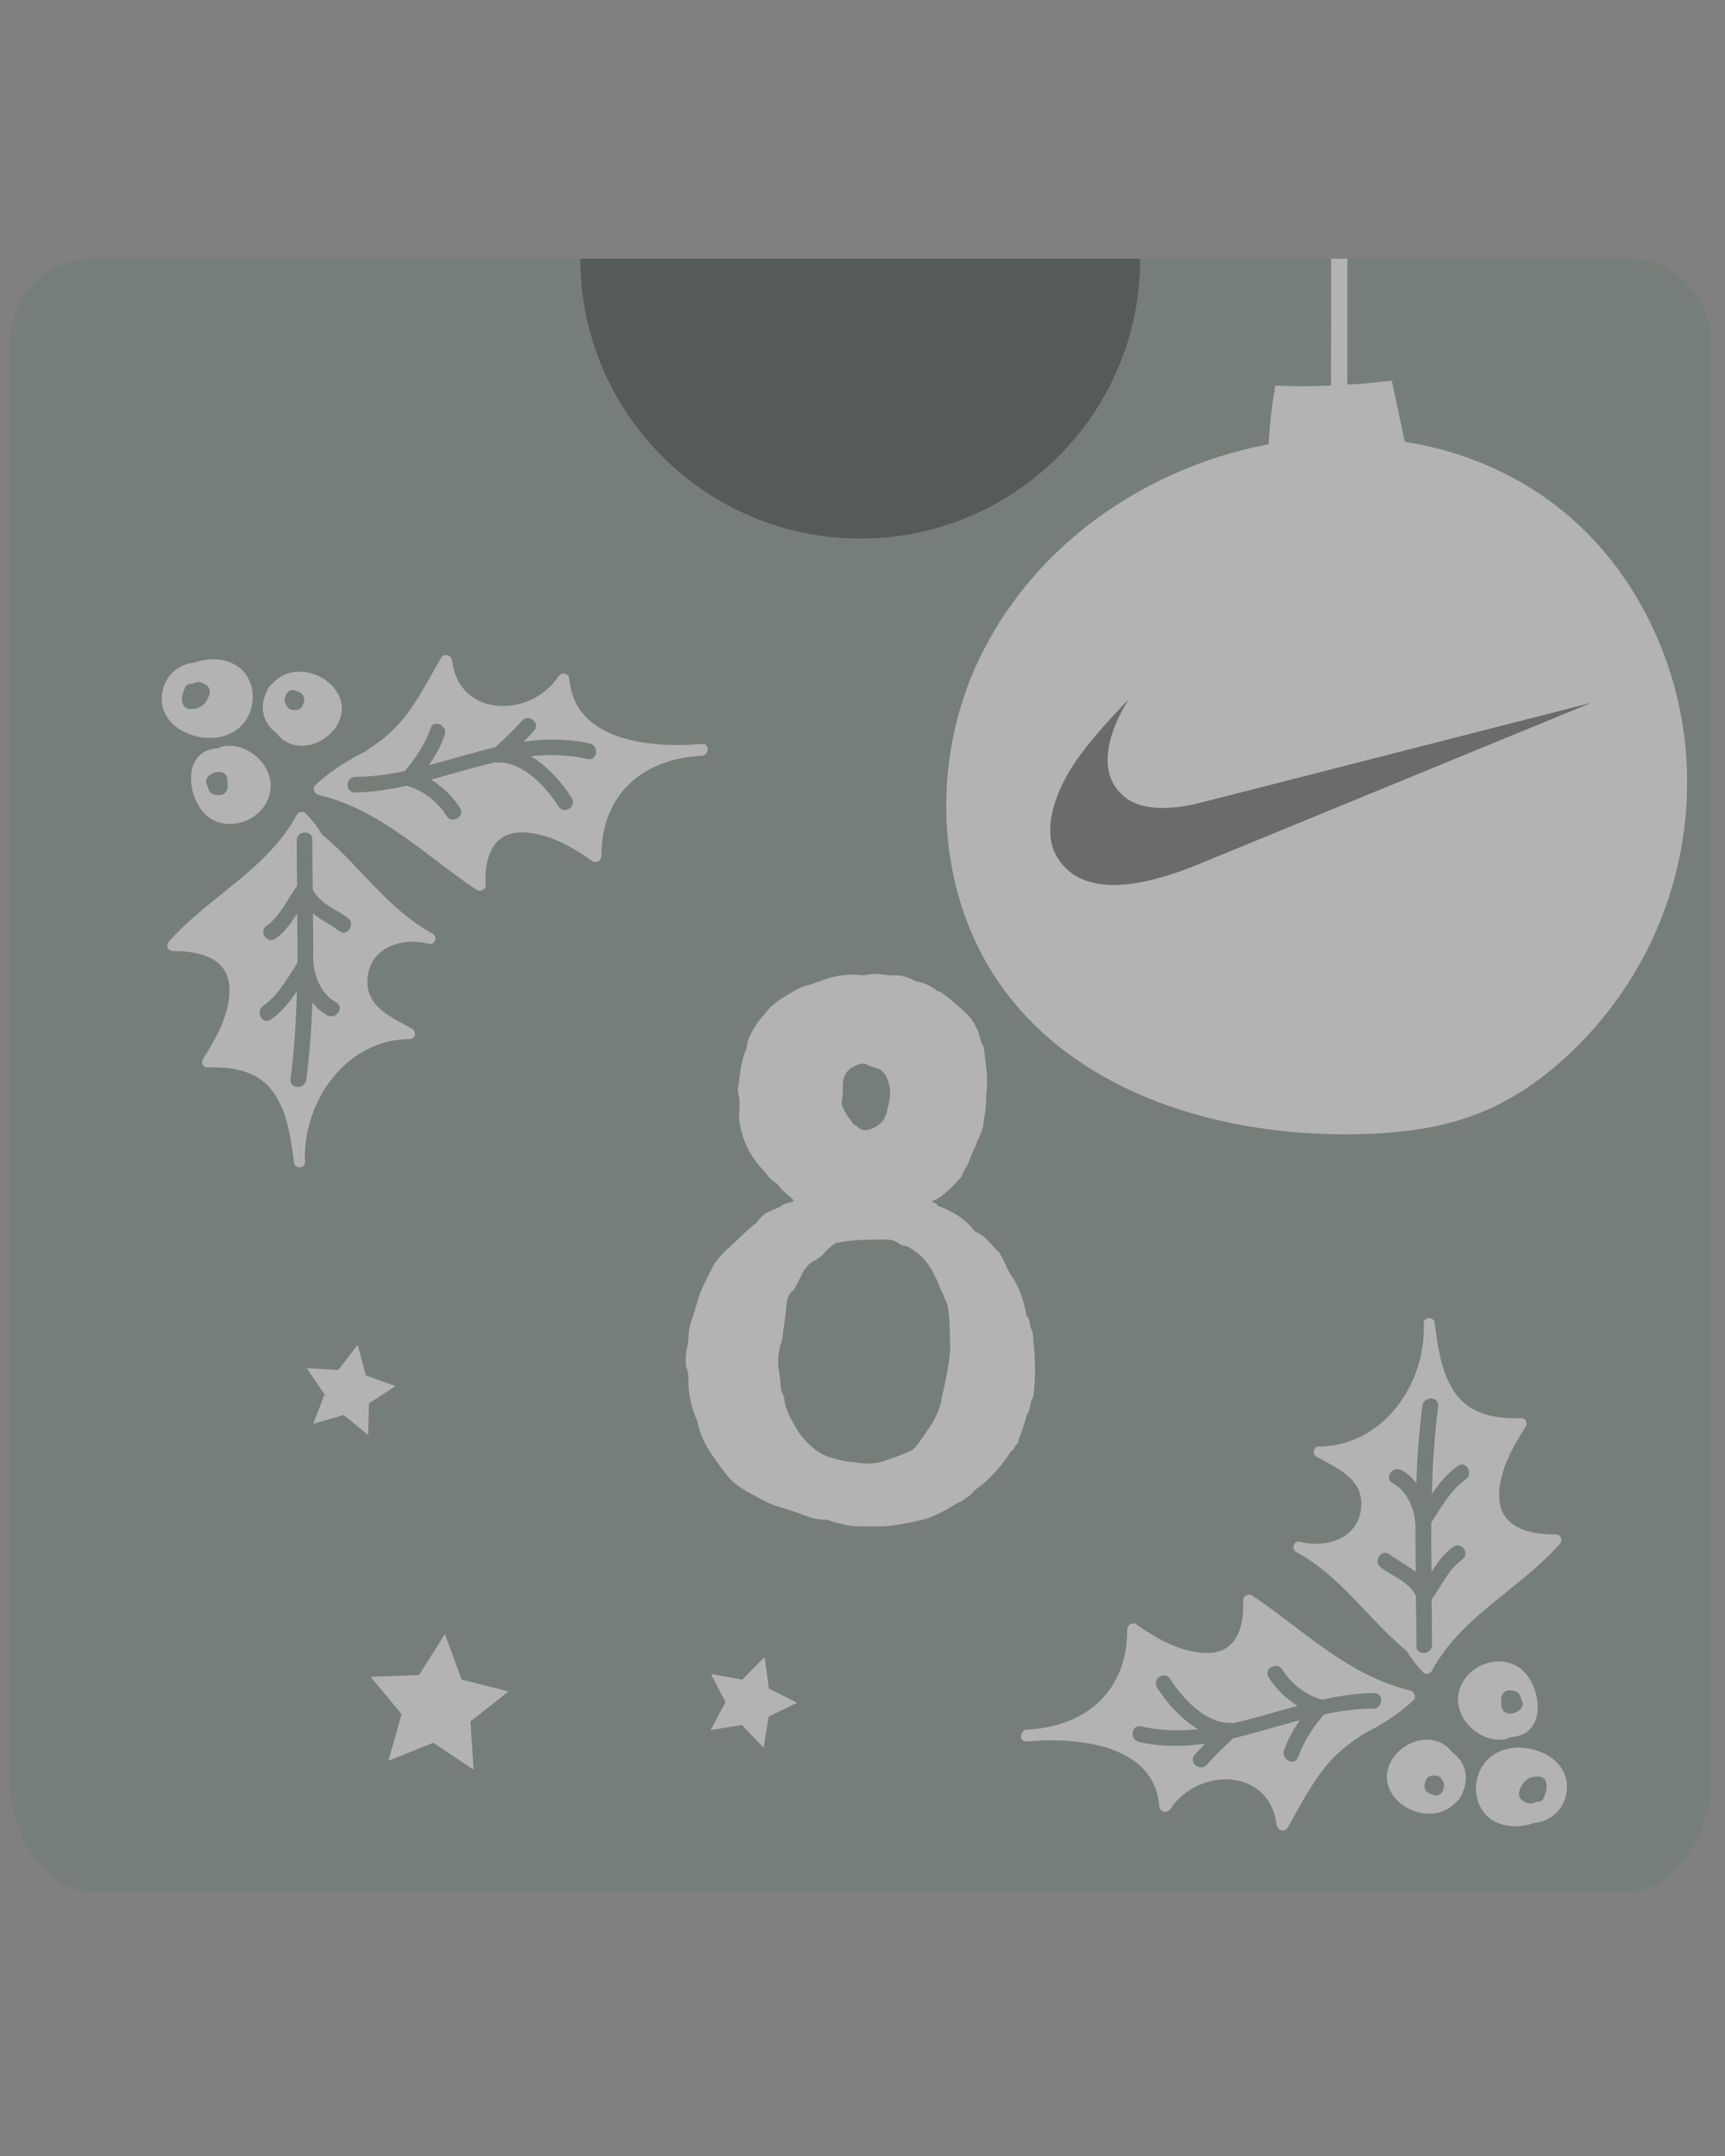 <svg width="160" height="200" viewBox="0 0 160 200" fill="none" xmlns="http://www.w3.org/2000/svg">
<rect x="0" y="0" width="160" height="200" fill="#808080" stroke="none"/>
<g opacity="0.4">
<g clip-path="url(#clip0_12508_6474)">
<path d="M105.77 24C105.77 38.34 94.14 49.97 79.8 49.97C65.46 49.97 53.82 38.34 53.82 24H105.76H105.77Z" fill="#132219"/>
<path d="M151.01 24H105.77C105.77 38.34 94.14 49.97 79.8 49.97C65.46 49.97 53.82 38.34 53.82 24H8.58C4.39 24 1 27.39 1 31.58V165.91C1 170.1 4.39 175.49 8.58 175.49H151.01C155.2 175.49 158.59 170.1 158.59 165.91V31.58C158.59 27.39 155.2 24 151.01 24Z" fill="#274332"/>
<path d="M123.647 83.87L120.167 81.04L115.857 82.3L117.477 78.11L114.937 74.41L119.417 74.65L122.167 71.1L123.317 75.44L127.547 76.94L123.777 79.38L123.647 83.87Z" fill="white"/>
<path d="M34.147 133.12L31.867 131.26L29.047 132.09L30.107 129.35L28.447 126.92L31.377 127.08L33.177 124.75L33.927 127.59L36.697 128.58L34.227 130.18L34.147 133.12Z" fill="white"/>
<path d="M128.637 104.78L126.357 102.92L123.537 103.75L124.597 101.01L122.937 98.58L125.867 98.74L127.667 96.41L128.417 99.25L131.187 100.24L128.717 101.84L128.637 104.78Z" fill="white"/>
<path d="M73.937 157.96L71.287 159.24L70.837 162.14L68.807 160.02L65.907 160.49L67.297 157.9L65.947 155.29L68.847 155.81L70.917 153.72L71.317 156.64L73.937 157.96Z" fill="white"/>
<path d="M98.877 76.52L95.957 76.24L94.067 78.5L93.427 75.63L90.697 74.53L93.227 73.03L93.427 70.1L95.637 72.04L98.487 71.33L97.317 74.03L98.877 76.52Z" fill="white"/>
<path d="M47.167 156.91L43.637 159.69L43.927 164.17L40.197 161.67L36.027 163.33L37.247 159.01L34.377 155.55L38.867 155.38L41.267 151.59L42.817 155.8L47.167 156.91Z" fill="white"/>
<path d="M16.027 88.23C18.657 88.21 21.407 88.92 21.287 92.05C21.207 94.28 19.987 96.42 18.817 98.25C18.617 98.56 18.847 99.04 19.237 99.02C21.777 98.93 24.227 99.39 25.627 101.73C26.727 103.55 27.007 105.82 27.277 107.89C27.347 108.45 28.307 108.4 28.287 107.83C28.037 102.24 32.077 96.39 38.017 96.39C38.557 96.39 38.637 95.66 38.217 95.43C36.407 94.4 34.057 93.49 34.077 91.05C34.107 87.96 37.187 86.88 39.777 87.55C40.347 87.7 40.617 86.87 40.117 86.6C35.977 84.36 33.417 80.35 29.867 77.41C29.437 76.68 28.937 76.07 28.347 75.44C28.117 75.2 27.697 75.28 27.547 75.56C24.777 80.68 19.407 83.12 15.657 87.36C15.367 87.69 15.577 88.22 16.037 88.22L16.027 88.23Z" fill="white"/>
<path d="M45.037 82.12C44.917 79.18 45.887 76.81 49.217 77.27C51.307 77.56 53.257 78.67 54.947 79.88C55.277 80.11 55.787 79.84 55.787 79.44C55.747 73.77 59.547 70.38 65.097 70.11C65.787 70.05 65.847 68.98 65.137 69.01C60.587 69.42 53.297 68.86 52.817 63.01C52.767 62.44 52.087 62.31 51.787 62.76C49.237 66.62 42.607 66.63 41.937 61.3C41.877 60.8 41.217 60.51 40.917 61.02C39.427 63.58 38.167 66.29 35.867 68.25C35.237 68.79 34.557 69.25 33.867 69.72C32.177 70.56 30.587 71.57 29.247 72.84C28.927 73.14 29.177 73.65 29.557 73.74C35.387 75.16 39.377 79.31 44.207 82.55C44.537 82.77 45.067 82.52 45.047 82.11L45.037 82.12Z" fill="white"/>
<path d="M20.627 69.25C20.477 69.28 20.347 69.36 20.207 69.42C20.187 69.42 20.167 69.41 20.147 69.42C17.077 69.64 17.267 73.38 18.777 75.25C20.597 77.51 24.437 76.32 25.037 73.57C25.567 71.15 23.017 68.75 20.627 69.25Z" fill="white"/>
<path d="M31.237 64.17C30.197 62.52 27.777 61.76 26.057 62.76C25.777 62.92 25.527 63.14 25.307 63.37C25.017 63.59 24.797 63.9 24.677 64.3C24.267 65.19 24.247 66.24 24.807 67.13C25.037 67.49 25.327 67.77 25.647 68C25.717 68.08 25.767 68.17 25.837 68.25C28.387 70.93 33.237 67.32 31.237 64.16V64.17Z" fill="white"/>
<path d="M21.777 61.65C20.687 61.03 19.287 61.02 18.087 61.46C16.467 61.6 15.187 62.76 15.017 64.49C14.817 66.53 16.427 67.9 18.287 68.32C20.197 68.76 22.247 68.16 23.097 66.27C23.837 64.64 23.397 62.56 21.777 61.64V61.65Z" fill="white"/>
<path d="M19.087 63.52C18.597 63.18 18.207 63.22 17.817 63.44C17.547 63.39 17.267 63.49 17.137 63.83C16.957 64.3 16.817 64.65 16.917 65.17C16.967 65.47 17.247 65.76 17.567 65.77C18.587 65.82 19.177 65.31 19.437 64.34C19.527 64.01 19.367 63.71 19.097 63.52H19.087Z" fill="#274332"/>
<path d="M28.067 64.45C27.997 64.36 27.887 64.27 27.787 64.21C27.797 64.21 27.367 64.02 27.537 64.13C27.017 63.79 26.487 64.24 26.437 64.72C26.377 64.88 26.377 65.07 26.477 65.27C26.477 65.27 26.487 65.27 26.497 65.27C26.557 65.56 26.837 65.87 27.157 65.86C27.277 65.86 27.387 65.86 27.507 65.86C27.747 65.86 28.007 65.66 28.087 65.44C28.217 65.11 28.307 64.76 28.077 64.45H28.067Z" fill="#274332"/>
<path d="M21.097 72.38C21.097 72.08 20.917 71.72 20.587 71.65C20.077 71.54 19.787 71.65 19.377 71.95C19.337 71.98 19.327 72.01 19.297 72.05C19.287 72.06 19.277 72.07 19.267 72.08C19.227 72.13 19.187 72.18 19.167 72.24C19.137 72.3 19.127 72.37 19.117 72.43C19.117 72.43 19.117 72.43 19.117 72.44C19.117 72.55 19.117 72.66 19.187 72.78C19.317 73 19.297 73.25 19.467 73.45C19.707 73.73 20.027 73.75 20.367 73.76C20.767 73.76 21.087 73.43 21.107 73.04C21.117 72.81 21.107 72.6 21.107 72.37L21.097 72.38Z" fill="#274332"/>
<path d="M32.257 85.13C31.137 84.34 29.657 83.8 29.017 82.53C28.997 80.98 28.967 79.42 28.967 77.87C28.967 76.93 27.507 77.05 27.517 77.98C27.517 79.39 27.547 80.79 27.557 82.19C26.617 83.44 26.027 84.96 24.717 85.88C23.947 86.42 24.797 87.61 25.557 87.07C26.447 86.43 27.017 85.6 27.567 84.74C27.587 86.27 27.597 87.79 27.587 89.32C26.647 90.75 25.837 92.29 24.407 93.31C23.657 93.85 24.347 95.12 25.117 94.58C26.147 93.86 26.867 92.94 27.537 91.96C27.467 94.67 27.297 97.38 26.947 100.1C26.827 101.03 28.277 101.09 28.407 100.17C28.727 97.78 28.887 95.38 28.977 92.98C29.377 93.5 29.847 93.94 30.387 94.2C31.217 94.6 32.007 93.4 31.157 92.97C29.927 92.33 29.147 90.68 29.087 89.34C29.087 89.29 29.067 89.25 29.057 89.2C29.057 87.72 29.047 86.23 29.027 84.74C29.787 85.34 30.677 85.8 31.487 86.38C32.257 86.92 33.007 85.68 32.247 85.14L32.257 85.13Z" fill="#274332"/>
<path d="M54.717 68.97C52.607 68.49 50.567 68.53 48.557 68.81C48.887 68.47 49.227 68.14 49.537 67.78C50.157 67.08 49.027 66.16 48.407 66.86C47.647 67.73 46.797 68.52 45.947 69.31C43.887 69.8 41.837 70.44 39.777 70.99C40.377 70.13 40.897 69.21 41.247 68.19C41.547 67.32 40.247 66.67 39.937 67.56C39.397 69.08 38.567 70.32 37.527 71.53C36.037 71.84 34.527 72.06 32.987 72.06C32.047 72.06 31.967 73.53 32.907 73.51C34.527 73.49 36.117 73.24 37.697 72.89C37.697 72.89 37.697 72.89 37.707 72.89C39.157 73.26 40.627 74.39 41.407 75.68C41.897 76.48 43.167 75.77 42.677 74.97C42.037 73.93 41.077 72.99 39.987 72.32C41.987 71.78 43.967 71.16 45.967 70.71C46.027 70.73 46.097 70.74 46.177 70.74C48.487 70.65 50.667 73.01 51.807 74.82C52.307 75.61 53.517 74.82 53.027 74.02C52.157 72.64 50.807 71.09 49.227 70.15C50.957 69.97 52.717 70 54.507 70.41C55.417 70.62 55.597 69.17 54.697 68.97H54.717Z" fill="#274332"/>
<path d="M144.317 142.34C141.687 142.36 138.937 141.65 139.057 138.52C139.137 136.29 140.357 134.15 141.527 132.32C141.727 132.01 141.497 131.53 141.107 131.55C138.567 131.64 136.117 131.18 134.717 128.84C133.617 127.02 133.337 124.75 133.067 122.68C132.997 122.12 132.037 122.17 132.057 122.74C132.307 128.33 128.267 134.18 122.327 134.18C121.787 134.18 121.707 134.91 122.127 135.14C123.937 136.17 126.287 137.08 126.267 139.52C126.237 142.61 123.157 143.69 120.567 143.02C119.997 142.87 119.727 143.7 120.227 143.97C124.367 146.21 126.927 150.22 130.477 153.16C130.907 153.89 131.407 154.5 131.997 155.13C132.227 155.37 132.647 155.29 132.797 155.01C135.567 149.89 140.937 147.45 144.687 143.21C144.977 142.88 144.767 142.35 144.307 142.35L144.317 142.34Z" fill="white"/>
<path d="M115.307 148.44C115.427 151.38 114.457 153.75 111.127 153.29C109.037 153 107.087 151.89 105.397 150.68C105.067 150.45 104.557 150.72 104.557 151.12C104.597 156.79 100.797 160.18 95.247 160.45C94.557 160.51 94.497 161.58 95.207 161.55C99.757 161.14 107.047 161.7 107.527 167.55C107.577 168.12 108.257 168.25 108.557 167.8C111.107 163.94 117.737 163.93 118.407 169.26C118.467 169.76 119.127 170.05 119.427 169.54C120.917 166.98 122.177 164.27 124.477 162.31C125.107 161.77 125.787 161.31 126.477 160.84C128.167 160 129.757 158.99 131.097 157.72C131.417 157.42 131.167 156.91 130.797 156.82C124.967 155.4 120.977 151.25 116.147 148.01C115.817 147.79 115.287 148.04 115.307 148.45V148.44Z" fill="white"/>
<path d="M139.717 161.31C139.867 161.28 139.997 161.2 140.137 161.14C140.157 161.14 140.177 161.15 140.197 161.14C143.267 160.92 143.077 157.18 141.567 155.31C139.747 153.05 135.907 154.24 135.307 156.99C134.777 159.41 137.327 161.81 139.717 161.31Z" fill="white"/>
<path d="M129.107 166.39C130.147 168.04 132.567 168.8 134.287 167.8C134.567 167.64 134.817 167.42 135.037 167.19C135.327 166.97 135.547 166.66 135.667 166.26C136.077 165.37 136.097 164.32 135.537 163.43C135.307 163.07 135.017 162.79 134.697 162.56C134.627 162.48 134.577 162.39 134.507 162.31C131.957 159.63 127.107 163.24 129.107 166.4V166.39Z" fill="white"/>
<path d="M138.567 168.92C139.657 169.54 141.057 169.55 142.257 169.11C143.877 168.97 145.157 167.81 145.327 166.08C145.527 164.04 143.917 162.67 142.057 162.25C140.147 161.81 138.097 162.41 137.247 164.3C136.507 165.93 136.947 168.01 138.567 168.93V168.92Z" fill="white"/>
<path d="M141.257 167.05C141.747 167.39 142.137 167.35 142.527 167.13C142.797 167.18 143.077 167.08 143.207 166.74C143.387 166.27 143.527 165.92 143.427 165.4C143.377 165.1 143.097 164.81 142.777 164.8C141.757 164.75 141.167 165.26 140.907 166.23C140.817 166.56 140.977 166.86 141.247 167.05H141.257Z" fill="#274332"/>
<path d="M132.277 166.12C132.347 166.21 132.457 166.3 132.557 166.36C132.547 166.36 132.977 166.55 132.807 166.44C133.327 166.78 133.857 166.33 133.907 165.85C133.967 165.69 133.967 165.5 133.867 165.3C133.867 165.3 133.857 165.3 133.847 165.3C133.787 165.01 133.507 164.71 133.187 164.71C133.067 164.71 132.957 164.71 132.837 164.71C132.597 164.71 132.337 164.91 132.257 165.13C132.127 165.46 132.037 165.81 132.267 166.12H132.277Z" fill="#274332"/>
<path d="M139.257 158.18C139.257 158.48 139.437 158.84 139.767 158.91C140.277 159.02 140.567 158.91 140.977 158.61C141.017 158.58 141.027 158.55 141.057 158.51C141.067 158.5 141.077 158.49 141.087 158.48C141.127 158.43 141.167 158.38 141.187 158.32C141.217 158.26 141.227 158.19 141.237 158.13C141.237 158.13 141.237 158.13 141.237 158.12C141.237 158.01 141.237 157.9 141.167 157.78C141.037 157.56 141.057 157.31 140.887 157.11C140.647 156.83 140.327 156.81 139.987 156.8C139.587 156.8 139.267 157.13 139.247 157.52C139.237 157.75 139.247 157.96 139.247 158.19L139.257 158.18Z" fill="#274332"/>
<path d="M128.087 145.43C129.207 146.22 130.687 146.76 131.327 148.03C131.347 149.58 131.377 151.14 131.377 152.69C131.377 153.63 132.837 153.51 132.827 152.58C132.827 151.17 132.797 149.77 132.787 148.37C133.727 147.12 134.317 145.6 135.627 144.68C136.397 144.14 135.547 142.95 134.787 143.49C133.897 144.13 133.327 144.96 132.777 145.82C132.757 144.29 132.747 142.77 132.757 141.24C133.697 139.81 134.507 138.27 135.937 137.25C136.687 136.71 135.997 135.44 135.227 135.98C134.197 136.7 133.477 137.62 132.807 138.6C132.877 135.89 133.047 133.18 133.397 130.46C133.517 129.53 132.067 129.47 131.937 130.39C131.617 132.78 131.457 135.18 131.367 137.58C130.967 137.06 130.497 136.62 129.957 136.36C129.127 135.96 128.337 137.16 129.187 137.59C130.417 138.23 131.197 139.88 131.257 141.22C131.257 141.27 131.277 141.31 131.287 141.36C131.287 142.84 131.297 144.33 131.317 145.82C130.557 145.22 129.667 144.76 128.857 144.18C128.087 143.64 127.337 144.88 128.097 145.42L128.087 145.43Z" fill="#274332"/>
<path d="M105.627 161.59C107.737 162.07 109.777 162.03 111.787 161.75C111.457 162.09 111.117 162.42 110.807 162.78C110.187 163.48 111.317 164.4 111.937 163.7C112.697 162.83 113.547 162.04 114.397 161.25C116.457 160.76 118.507 160.12 120.567 159.57C119.967 160.43 119.447 161.35 119.097 162.37C118.797 163.24 120.097 163.89 120.407 163C120.947 161.48 121.777 160.24 122.817 159.03C124.307 158.72 125.817 158.5 127.357 158.5C128.297 158.5 128.377 157.03 127.437 157.05C125.817 157.07 124.227 157.32 122.647 157.67C122.647 157.67 122.647 157.67 122.637 157.67C121.187 157.3 119.717 156.17 118.937 154.88C118.447 154.08 117.177 154.79 117.667 155.59C118.307 156.63 119.267 157.57 120.357 158.24C118.357 158.78 116.377 159.4 114.377 159.85C114.317 159.83 114.247 159.82 114.167 159.82C111.857 159.91 109.677 157.55 108.537 155.74C108.037 154.95 106.817 155.74 107.317 156.54C108.187 157.92 109.537 159.47 111.117 160.41C109.387 160.59 107.627 160.56 105.837 160.15C104.927 159.94 104.747 161.39 105.647 161.59H105.627Z" fill="#274332"/>
<path d="M86.96 111.85C87.67 112.11 88.32 112.42 88.91 112.81C89.5 113.19 89.99 113.66 90.4 114.23C90.91 114.43 91.36 114.75 91.74 115.19C92.12 115.62 92.44 115.97 92.7 116.22C92.95 116.63 93.17 117.05 93.35 117.48C93.53 117.91 93.77 118.33 94.08 118.74C94.39 119.3 94.63 119.86 94.81 120.42C94.99 120.98 95.13 121.54 95.23 122.1C95.38 122.25 95.47 122.41 95.5 122.56C95.52 122.71 95.54 122.87 95.54 123.02C95.69 123.33 95.78 123.58 95.81 123.78C95.83 123.98 95.85 124.21 95.85 124.47C96.05 126.15 96.05 127.84 95.85 129.52C95.7 129.83 95.59 130.13 95.54 130.44C95.49 130.75 95.39 131.03 95.23 131.28C95.13 131.69 95 132.11 94.85 132.54C94.7 132.97 94.54 133.42 94.39 133.88C94.24 134.03 94.13 134.17 94.08 134.3C94.03 134.43 93.93 134.54 93.77 134.64C92.95 135.91 92.01 136.98 90.94 137.85C90.68 138 90.45 138.19 90.25 138.42C90.05 138.65 89.82 138.84 89.56 138.99C89.41 139.14 89.25 139.24 89.1 139.3C88.95 139.35 88.79 139.43 88.64 139.53C88.23 139.78 87.76 140.05 87.22 140.33C86.68 140.61 86.14 140.83 85.58 140.98C84.92 141.13 84.38 141.25 83.97 141.32C83.56 141.4 83.17 141.46 82.78 141.51C82.4 141.56 81.99 141.59 81.56 141.59H79.84C79.28 141.59 78.72 141.53 78.16 141.4C77.6 141.27 77.11 141.13 76.71 140.98C76 140.98 75.28 140.84 74.57 140.56C73.86 140.28 73.14 140.04 72.43 139.83C71.87 139.68 71.35 139.47 70.86 139.22C70.37 138.96 69.85 138.68 69.29 138.38C68.88 138.12 68.53 137.88 68.22 137.65C67.91 137.42 67.61 137.1 67.3 136.69C66.74 135.98 66.2 135.21 65.69 134.4C65.18 133.59 64.85 132.74 64.7 131.88C64.14 130.66 63.86 129.41 63.86 128.13C63.86 127.82 63.85 127.58 63.82 127.4C63.79 127.22 63.73 127.01 63.63 126.75C63.58 126.24 63.59 125.78 63.67 125.37C63.75 124.96 63.81 124.55 63.86 124.15C63.86 123.59 63.95 123.04 64.13 122.51C64.31 121.98 64.5 121.38 64.7 120.71C64.85 120.15 65.07 119.59 65.35 119.03C65.63 118.47 65.92 117.88 66.23 117.27C66.64 116.71 67.05 116.25 67.45 115.89C67.86 115.53 68.26 115.15 68.67 114.74L69.59 113.9C69.74 113.75 69.88 113.63 70.01 113.56C70.14 113.48 70.28 113.32 70.43 113.06C70.84 112.65 71.12 112.45 71.27 112.45C71.42 112.35 71.58 112.27 71.73 112.22C71.88 112.17 72.11 112.07 72.42 111.91C72.57 111.76 72.78 111.66 73.03 111.6C73.28 111.55 73.49 111.47 73.64 111.37C73.44 111.17 73.17 110.92 72.84 110.64C72.51 110.36 72.27 110.09 72.11 109.84C71.7 109.59 71.4 109.32 71.19 109.04C70.99 108.76 70.73 108.47 70.43 108.16C69.51 107.04 68.93 105.82 68.67 104.49C68.57 104.08 68.53 103.7 68.56 103.34C68.58 102.98 68.6 102.6 68.6 102.19C68.6 102.04 68.57 101.85 68.52 101.62C68.47 101.39 68.44 101.2 68.44 101.05C68.54 100.34 68.63 99.69 68.71 99.1C68.79 98.51 68.98 97.86 69.28 97.15C69.28 96.84 69.36 96.53 69.51 96.19C69.66 95.86 69.85 95.51 70.08 95.16C70.31 94.8 70.54 94.5 70.77 94.24C71 93.99 71.16 93.78 71.27 93.63C71.68 93.22 72.06 92.9 72.42 92.67C72.78 92.44 73.18 92.2 73.64 91.94C74.05 91.69 74.42 91.52 74.75 91.44C75.08 91.36 75.45 91.25 75.86 91.1C77.29 90.49 78.72 90.28 80.14 90.49C80.7 90.34 81.22 90.3 81.71 90.38C82.19 90.46 82.72 90.49 83.28 90.49C83.84 90.54 84.4 90.72 84.96 91.03C85.78 91.18 86.44 91.49 86.95 91.95C87.1 91.95 87.26 92.01 87.41 92.14C87.56 92.27 87.72 92.38 87.87 92.48C88.43 92.94 88.97 93.4 89.48 93.86C89.99 94.32 90.4 94.91 90.7 95.62C90.8 95.93 90.88 96.18 90.93 96.38C90.98 96.58 91.08 96.84 91.24 97.14C91.34 97.85 91.43 98.59 91.51 99.36C91.59 100.13 91.57 100.89 91.47 101.65C91.47 101.96 91.46 102.3 91.43 102.68C91.4 103.06 91.34 103.48 91.24 103.94C91.24 104.35 91.15 104.74 90.97 105.13C90.79 105.51 90.63 105.91 90.47 106.32C90.32 106.63 90.18 106.95 90.05 107.28C89.92 107.61 89.81 107.91 89.71 108.16C89.56 108.31 89.43 108.53 89.33 108.81C89.23 109.09 89.1 109.28 88.95 109.38C88.75 109.64 88.53 109.88 88.3 110.11C88.07 110.34 87.85 110.53 87.65 110.68C87.34 110.99 86.94 111.24 86.43 111.44C86.48 111.49 86.57 111.54 86.7 111.59C86.83 111.64 86.92 111.72 86.97 111.82L86.96 111.85ZM84.36 134.64C84.56 134.54 84.77 134.39 84.97 134.18C85.43 133.57 85.87 132.93 86.31 132.27C86.74 131.61 87.06 130.89 87.27 130.13C87.32 129.82 87.41 129.39 87.54 128.83C87.67 128.27 87.78 127.71 87.88 127.15C87.98 126.59 88.06 126.05 88.11 125.54C88.16 125.03 88.16 124.65 88.11 124.39C88.11 123.83 88.1 123.27 88.07 122.71C88.04 122.15 87.98 121.59 87.88 121.03C87.73 120.72 87.62 120.48 87.57 120.3C87.52 120.12 87.42 119.91 87.26 119.65C86.95 118.78 86.57 118 86.11 117.32C85.65 116.63 84.99 116.06 84.12 115.6C83.81 115.6 83.53 115.5 83.28 115.29C83.02 115.09 82.64 114.98 82.13 114.98C81.42 114.98 80.69 114.99 79.95 115.02C79.21 115.05 78.41 115.13 77.54 115.29C77.13 115.55 76.78 115.85 76.47 116.21C76.16 116.57 75.78 116.85 75.32 117.05C74.91 117.36 74.59 117.75 74.36 118.24C74.13 118.73 73.89 119.2 73.63 119.66C73.22 119.92 72.99 120.4 72.94 121.11C72.89 121.82 72.81 122.46 72.71 123.02C72.61 123.89 72.52 124.42 72.44 124.63C72.36 124.83 72.3 125.09 72.25 125.4C72.15 126.01 72.15 126.61 72.25 127.2C72.35 127.79 72.4 128.21 72.4 128.46C72.4 128.77 72.46 129.05 72.59 129.3C72.72 129.56 72.78 129.84 72.78 130.14C72.93 130.7 73.14 131.21 73.39 131.67C73.64 132.13 73.9 132.56 74.15 132.97C75.07 134.19 76.09 134.96 77.21 135.26C78.13 135.51 78.82 135.64 79.28 135.64C80.25 135.84 81.15 135.81 81.99 135.53C82.83 135.25 83.61 134.96 84.32 134.65L84.36 134.64ZM80.46 104.81C80.82 104.76 81.16 104.61 81.49 104.35C81.82 104.1 82.04 103.81 82.14 103.51C82.19 103.36 82.23 103.26 82.25 103.2C82.28 103.15 82.29 103.1 82.29 103.05C82.29 102.9 82.32 102.76 82.37 102.63C82.42 102.5 82.45 102.39 82.45 102.29C82.65 101.42 82.58 100.63 82.22 99.92C82.17 99.77 82.04 99.59 81.84 99.38C81.69 99.23 81.46 99.11 81.15 99.04C80.84 98.96 80.61 98.88 80.46 98.77C80.26 98.67 80.04 98.64 79.81 98.69C79.58 98.74 79.39 98.82 79.24 98.92C78.53 99.23 78.17 99.84 78.17 100.76V101.68C78.02 102.09 78.04 102.5 78.25 102.9C78.45 103.31 78.68 103.66 78.94 103.97C79.04 104.12 79.12 104.23 79.17 104.28C79.22 104.33 79.35 104.41 79.55 104.51C79.55 104.56 79.64 104.64 79.82 104.74C80 104.84 80.21 104.87 80.47 104.82L80.46 104.81Z" fill="white"/>
<path d="M90.88 61C86.15 70.8 86.71 83.24 93.23 91.96C100.45 101.62 113.39 105.37 125.45 105.22C129.38 105.17 133.36 104.76 137.03 103.33C141.15 101.73 144.71 98.9 147.66 95.61C157.14 85.04 159.31 69.51 152.58 56.8C139.45 31.97 102.32 37.35 90.88 61.02V61Z" fill="white"/>
<path d="M118.65 45.83L118.12 45.56C117.83 45.59 117.54 45.6 117.26 45.64L118.65 45.83Z" fill="white"/>
<path d="M131.32 45.84C126.95 45.17 122.51 45.1 118.13 45.57L117.65 45.33C117.51 42.14 117.73 38.93 118.29 35.77C120 35.85 121.74 35.85 123.45 35.77C123.47 32.52 123.47 27.26 123.47 24.01H124.97V35.68C126.35 35.6 127.71 35.48 129.09 35.3C129.83 38.81 130.59 42.34 131.34 45.85L131.32 45.84Z" fill="white"/>
<path d="M102.947 82.087C101.455 82.036 100.227 81.643 99.277 80.907C99.092 80.767 98.656 80.349 98.511 80.171C98.128 79.701 97.864 79.245 97.679 78.737C97.138 77.176 97.415 75.133 98.471 72.888C99.382 70.972 100.782 69.068 103.225 66.429C103.581 66.036 104.651 64.906 104.664 64.906C104.664 64.906 104.611 65.008 104.532 65.122C103.898 66.15 103.357 67.343 103.053 68.396C102.578 70.071 102.631 71.504 103.225 72.621C103.634 73.382 104.321 74.055 105.1 74.423C106.46 75.07 108.467 75.121 110.896 74.575C111.068 74.537 119.387 72.418 129.382 69.855C139.404 67.292 147.591 65.198 147.591 65.198C147.591 65.198 124.351 74.753 112.283 79.714C110.368 80.501 109.866 80.691 108.969 80.996C106.671 81.77 104.611 82.15 102.947 82.087Z" fill="black"/>
<path opacity="0.75" d="M151.01 24H105.77C105.77 38.34 94.14 49.97 79.8 49.97C65.46 49.97 53.82 38.34 53.82 24H8.58C4.39 24 1 27.39 1 31.58V165.91C1 170.1 4.39 175.49 8.58 175.49H151.01C155.2 175.49 158.59 170.1 158.59 165.91V31.58C158.59 27.39 155.2 24 151.01 24Z" fill="white" fill-opacity="0.4"/>
</g>
</g>
<defs>
<clipPath id="clip0_12508_6474">
<rect width="157.59" height="151.49" fill="white" transform="translate(1 24)"/>
</clipPath>
</defs>
</svg>
